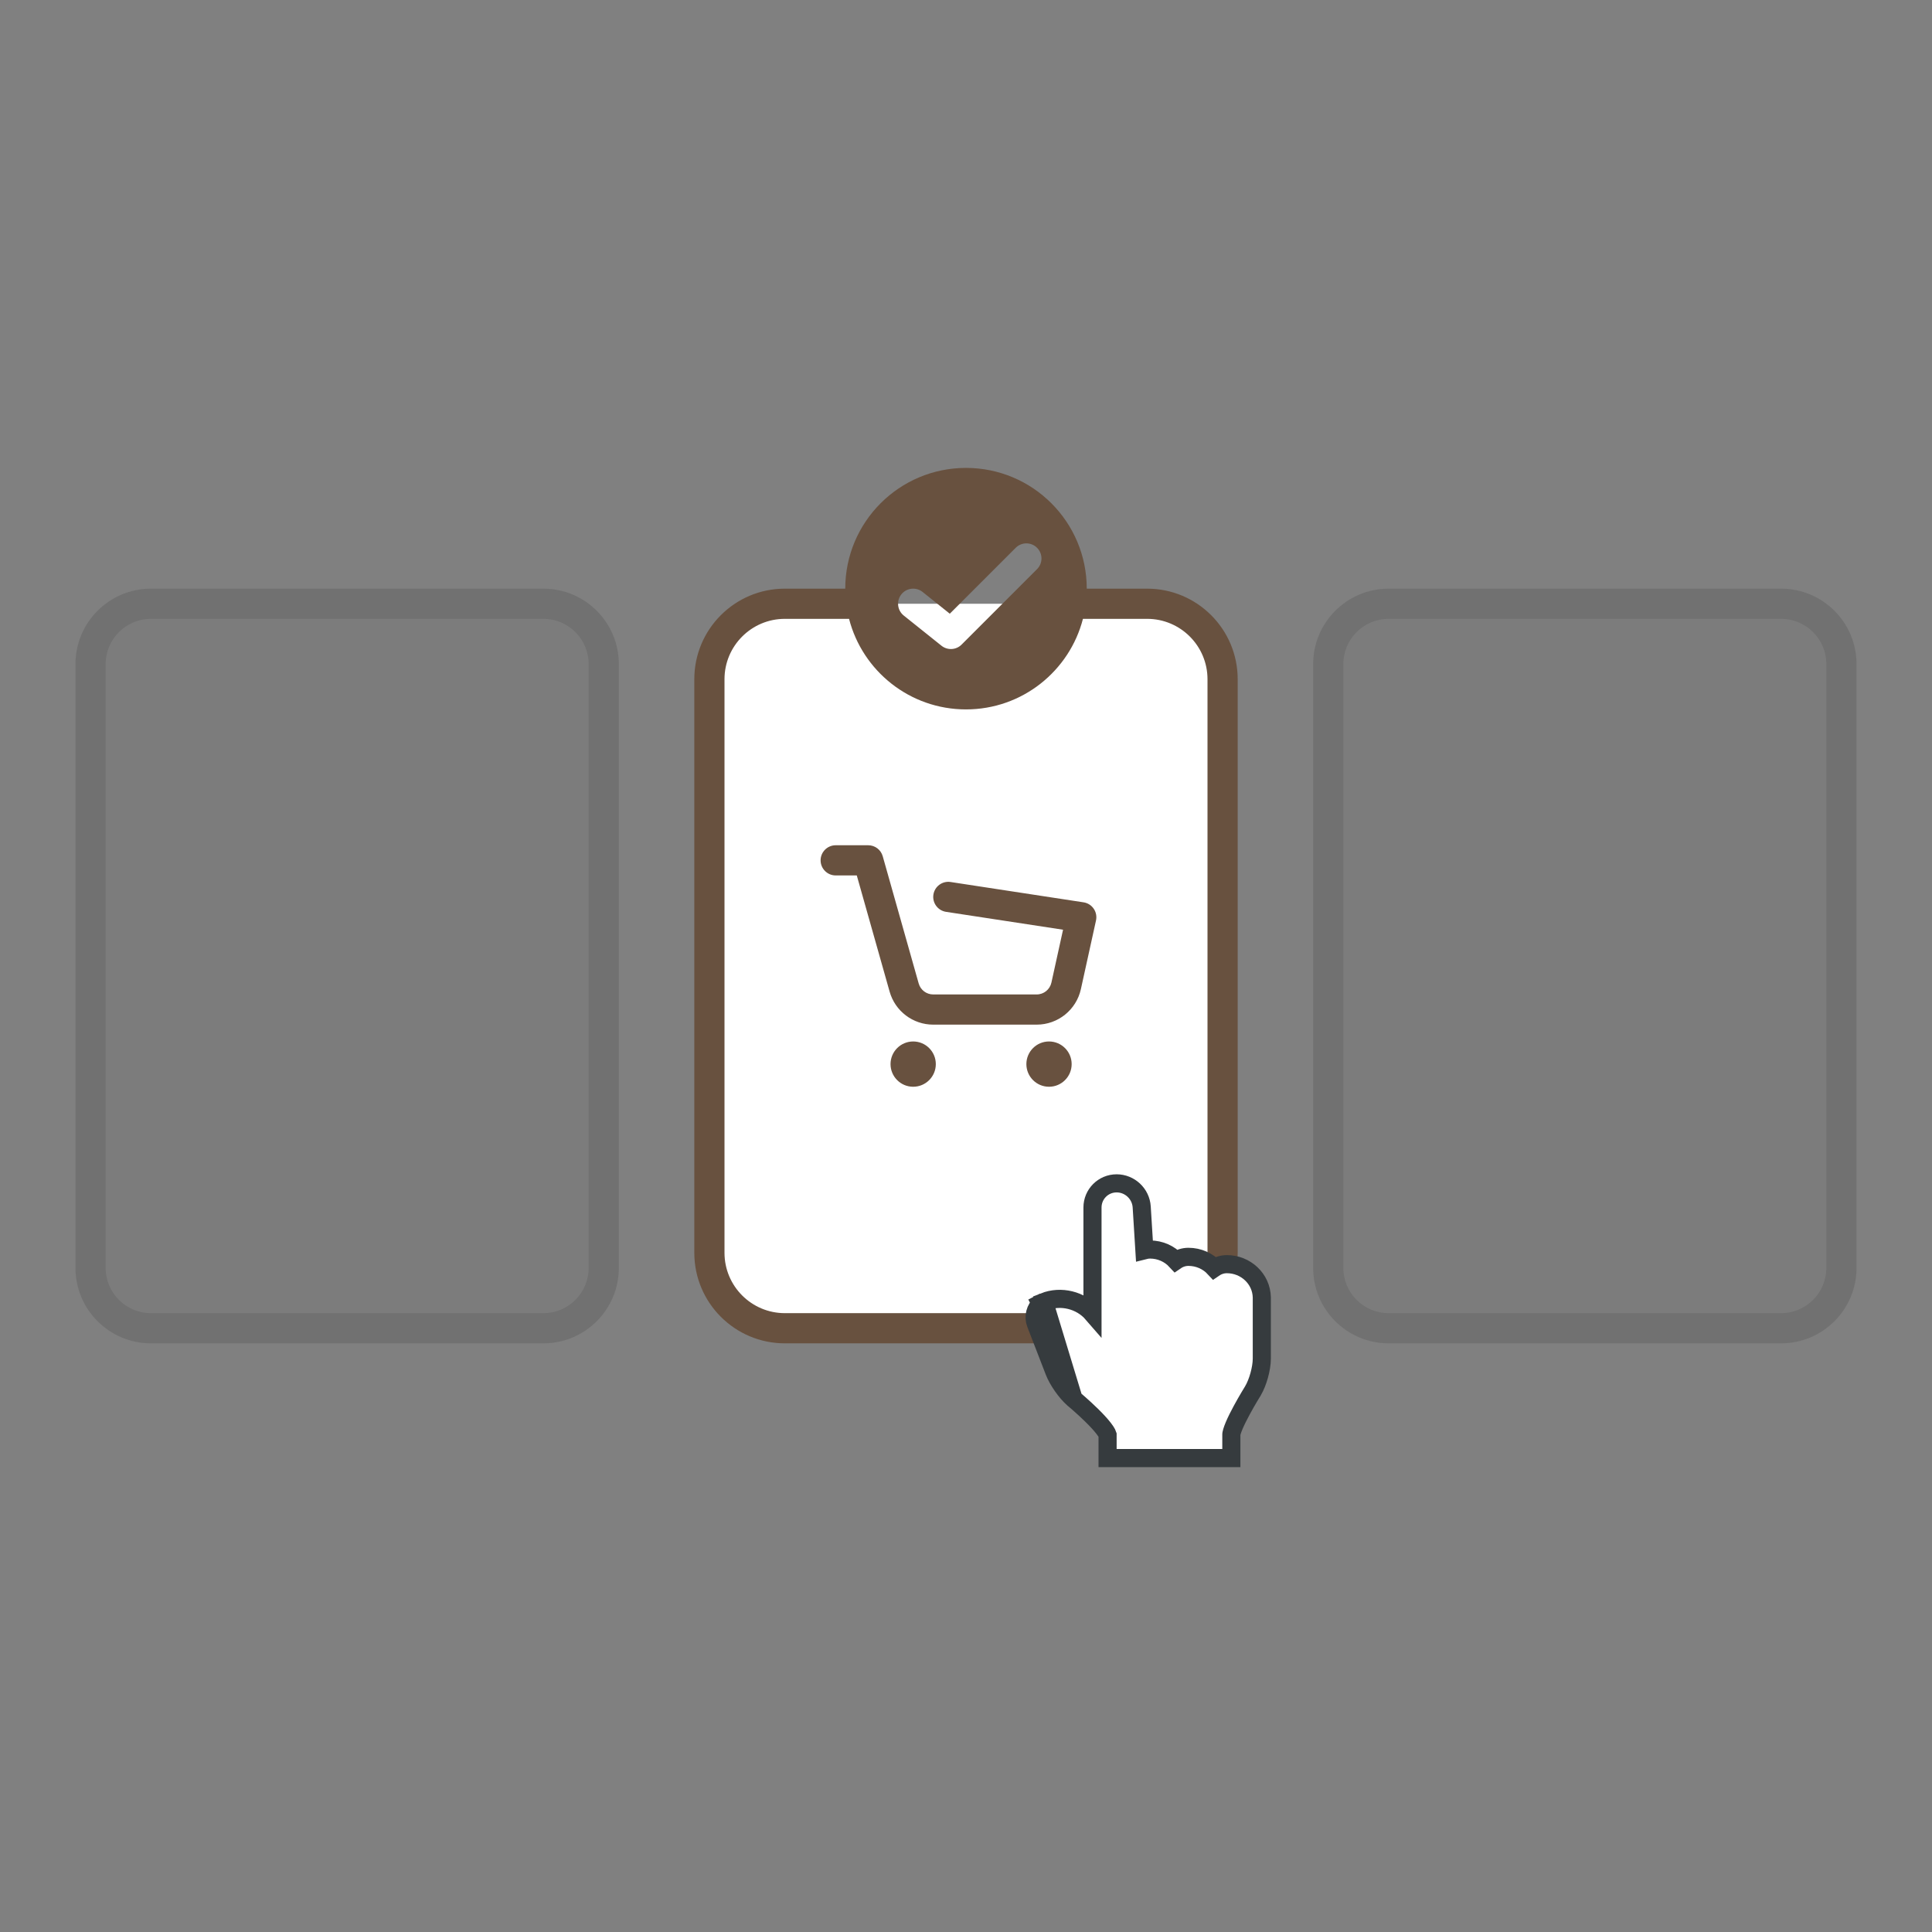<svg xmlns="http://www.w3.org/2000/svg" width="128" height="128" viewBox="0 0 128 128" fill="none"><rect x="0" y="0" width="128" height="128" fill="#808080" stroke="none"/><path d="M76 40H52C49.239 40 47 42.239 47 45V83C47 85.761 49.239 88 52 88H76C78.761 88 81 85.761 81 83V45C81 42.239 78.761 40 76 40Z" fill="white"></path><path d="M55.367 56C54.815 56 54.367 56.448 54.367 57C54.367 57.552 54.815 58 55.367 58H56.764L58.94 65.7C59.305 66.992 60.484 67.885 61.827 67.885H68.683C70.091 67.885 71.31 66.905 71.612 65.53L72.613 60.984C72.672 60.714 72.618 60.432 72.461 60.204C72.305 59.976 72.061 59.822 71.787 59.781L62.98 58.435C62.434 58.351 61.924 58.726 61.84 59.272C61.757 59.818 62.132 60.328 62.678 60.412L70.43 61.596L69.659 65.1C69.558 65.558 69.152 65.885 68.683 65.885H61.827C61.379 65.885 60.986 65.587 60.865 65.156L58.483 56.728C58.362 56.297 57.969 56 57.521 56H55.367Z" fill="#68513F"></path><path d="M62 70.5C62 71.328 61.328 72 60.5 72C59.672 72 59 71.328 59 70.5C59 69.672 59.672 69 60.5 69C61.328 69 62 69.672 62 70.5Z" fill="#68513F"></path><path d="M71 70.5C71 71.328 70.328 72 69.5 72C68.672 72 68 71.328 68 70.5C68 69.672 68.672 69 69.5 69C70.328 69 71 69.672 71 70.5Z" fill="#68513F"></path><path fill-rule="evenodd" clip-rule="evenodd" d="M56 39C56 34.582 59.582 31 64 31C68.418 31 72 34.582 72 39H76C79.314 39 82 41.686 82 45V83C82 86.314 79.314 89 76 89H52C48.686 89 46 86.314 46 83V45C46 41.686 48.686 39 52 39H56ZM56.252 41H52C49.791 41 48 42.791 48 45V83C48 85.209 49.791 87 52 87H76C78.209 87 80 85.209 80 83V45C80 42.791 78.209 41 76 41H71.748C70.86 44.45 67.728 47 64 47C60.272 47 57.14 44.45 56.252 41ZM68.707 36.293C69.098 36.683 69.098 37.317 68.707 37.707L63.707 42.707C63.347 43.067 62.773 43.099 62.375 42.781L59.875 40.781C59.444 40.436 59.374 39.807 59.719 39.375C60.064 38.944 60.693 38.874 61.125 39.219L62.926 40.66L67.293 36.293C67.683 35.902 68.317 35.902 68.707 36.293Z" fill="#68513F"></path><path d="M68.952 86.383C68.585 86.698 68.444 87.229 68.621 87.688L69.848 90.864C70.078 91.457 70.631 92.251 71.118 92.673L71.123 92.678L71.129 92.682L68.952 86.383ZM68.952 86.383L68.938 86.356L68.952 86.383ZM68.952 86.383L68.938 86.356L68.952 86.383ZM72.38 87.031C71.603 86.133 70.281 85.808 69.174 86.249L71.129 92.682L71.13 92.683L71.134 92.687L71.154 92.703C71.171 92.718 71.196 92.739 71.229 92.767C71.294 92.822 71.388 92.903 71.501 93.002C71.727 93.201 72.027 93.473 72.325 93.766C72.626 94.061 72.913 94.367 73.12 94.635C73.224 94.769 73.297 94.881 73.342 94.967C73.367 95.015 73.377 95.042 73.38 95.052V96V96.6H73.98H77.98H79.074H79.98H80.98H81.58V96V95.03C81.58 95.03 81.58 95.026 81.581 95.016C81.582 95.007 81.584 94.994 81.587 94.977C81.594 94.943 81.604 94.898 81.62 94.844C81.653 94.733 81.703 94.599 81.768 94.444C81.899 94.135 82.078 93.78 82.263 93.438C82.446 93.098 82.63 92.78 82.769 92.546C82.838 92.429 82.896 92.334 82.936 92.269L82.982 92.194L82.994 92.174L82.997 92.17L82.998 92.169L83.002 92.162L83.005 92.156C83.18 91.862 83.325 91.485 83.426 91.119C83.527 90.753 83.598 90.353 83.598 90.007V85.972L83.598 85.96C83.573 84.72 82.528 83.754 81.284 83.754C80.98 83.754 80.691 83.848 80.453 84.01C80.028 83.552 79.411 83.269 78.739 83.269C78.436 83.269 78.147 83.362 77.908 83.525C77.483 83.067 76.866 82.784 76.195 82.784C76.066 82.784 75.94 82.801 75.819 82.832L75.641 79.964C75.586 79.082 74.847 78.4 73.98 78.4C73.091 78.4 72.38 79.118 72.38 80V84V87.031Z" fill="white"></path><path d="M68.952 86.383C68.585 86.698 68.444 87.229 68.621 87.688L69.848 90.864C70.078 91.457 70.631 92.251 71.118 92.673L71.123 92.678L71.129 92.682M68.952 86.383L71.129 92.682M68.952 86.383L68.938 86.356L69.168 86.238M71.129 92.682L69.174 86.249C70.281 85.808 71.603 86.133 72.38 87.031V84V80C72.38 79.118 73.091 78.4 73.98 78.4C74.847 78.4 75.586 79.082 75.641 79.964L75.819 82.832C75.94 82.801 76.066 82.784 76.195 82.784C76.866 82.784 77.483 83.067 77.908 83.525C78.147 83.362 78.436 83.269 78.739 83.269C79.411 83.269 80.028 83.552 80.453 84.01C80.691 83.848 80.98 83.754 81.284 83.754C82.528 83.754 83.573 84.72 83.598 85.96L83.598 85.972V90.007C83.598 90.353 83.527 90.753 83.426 91.119C83.325 91.485 83.18 91.862 83.005 92.156L83.002 92.162L82.998 92.169L82.997 92.17L82.994 92.174L82.982 92.194L82.936 92.269C82.896 92.334 82.838 92.429 82.769 92.546C82.63 92.78 82.446 93.098 82.263 93.438C82.078 93.78 81.899 94.135 81.768 94.444C81.703 94.599 81.653 94.733 81.62 94.844C81.604 94.898 81.594 94.943 81.587 94.977C81.584 94.994 81.582 95.007 81.581 95.016C81.58 95.026 81.58 95.03 81.58 95.03V96V96.6H80.98H79.98H79.074H77.98H73.98H73.38V96V95.052C73.377 95.042 73.367 95.015 73.342 94.967C73.297 94.881 73.224 94.769 73.12 94.635C72.913 94.367 72.626 94.061 72.325 93.766C72.027 93.473 71.727 93.201 71.501 93.002C71.388 92.903 71.294 92.822 71.229 92.767C71.196 92.739 71.171 92.718 71.154 92.703L71.134 92.687L71.13 92.683L71.129 92.682Z" stroke="#363B3E" stroke-width="1.2"></path><path d="M10 39C7.239 39 5 41.239 5 44V84C5 86.761 7.239 89 10 89H36C38.761 89 41 86.761 41 84V44C41 41.239 38.761 39 36 39H10Z" fill="#101010" fill-opacity="0.03"></path><path d="M92 39C89.239 39 87 41.239 87 44V84C87 86.761 89.239 89 92 89H118C120.761 89 123 86.761 123 84V44C123 41.239 120.761 39 118 39H92Z" fill="#101010" fill-opacity="0.03"></path><path fill-rule="evenodd" clip-rule="evenodd" d="M5 44C5 41.239 7.239 39 10 39H36C38.761 39 41 41.239 41 44V84C41 86.761 38.761 89 36 89H10C7.239 89 5 86.761 5 84V44ZM10 41H36C37.657 41 39 42.343 39 44V84C39 85.657 37.657 87 36 87H10C8.343 87 7 85.657 7 84V44C7 42.343 8.343 41 10 41Z" fill="#101010" fill-opacity="0.1"></path><path fill-rule="evenodd" clip-rule="evenodd" d="M87 44C87 41.239 89.239 39 92 39H118C120.761 39 123 41.239 123 44V84C123 86.761 120.761 89 118 89H92C89.239 89 87 86.761 87 84V44ZM92 41H118C119.657 41 121 42.343 121 44V84C121 85.657 119.657 87 118 87H92C90.343 87 89 85.657 89 84V44C89 42.343 90.343 41 92 41Z" fill="#101010" fill-opacity="0.1"></path></svg>